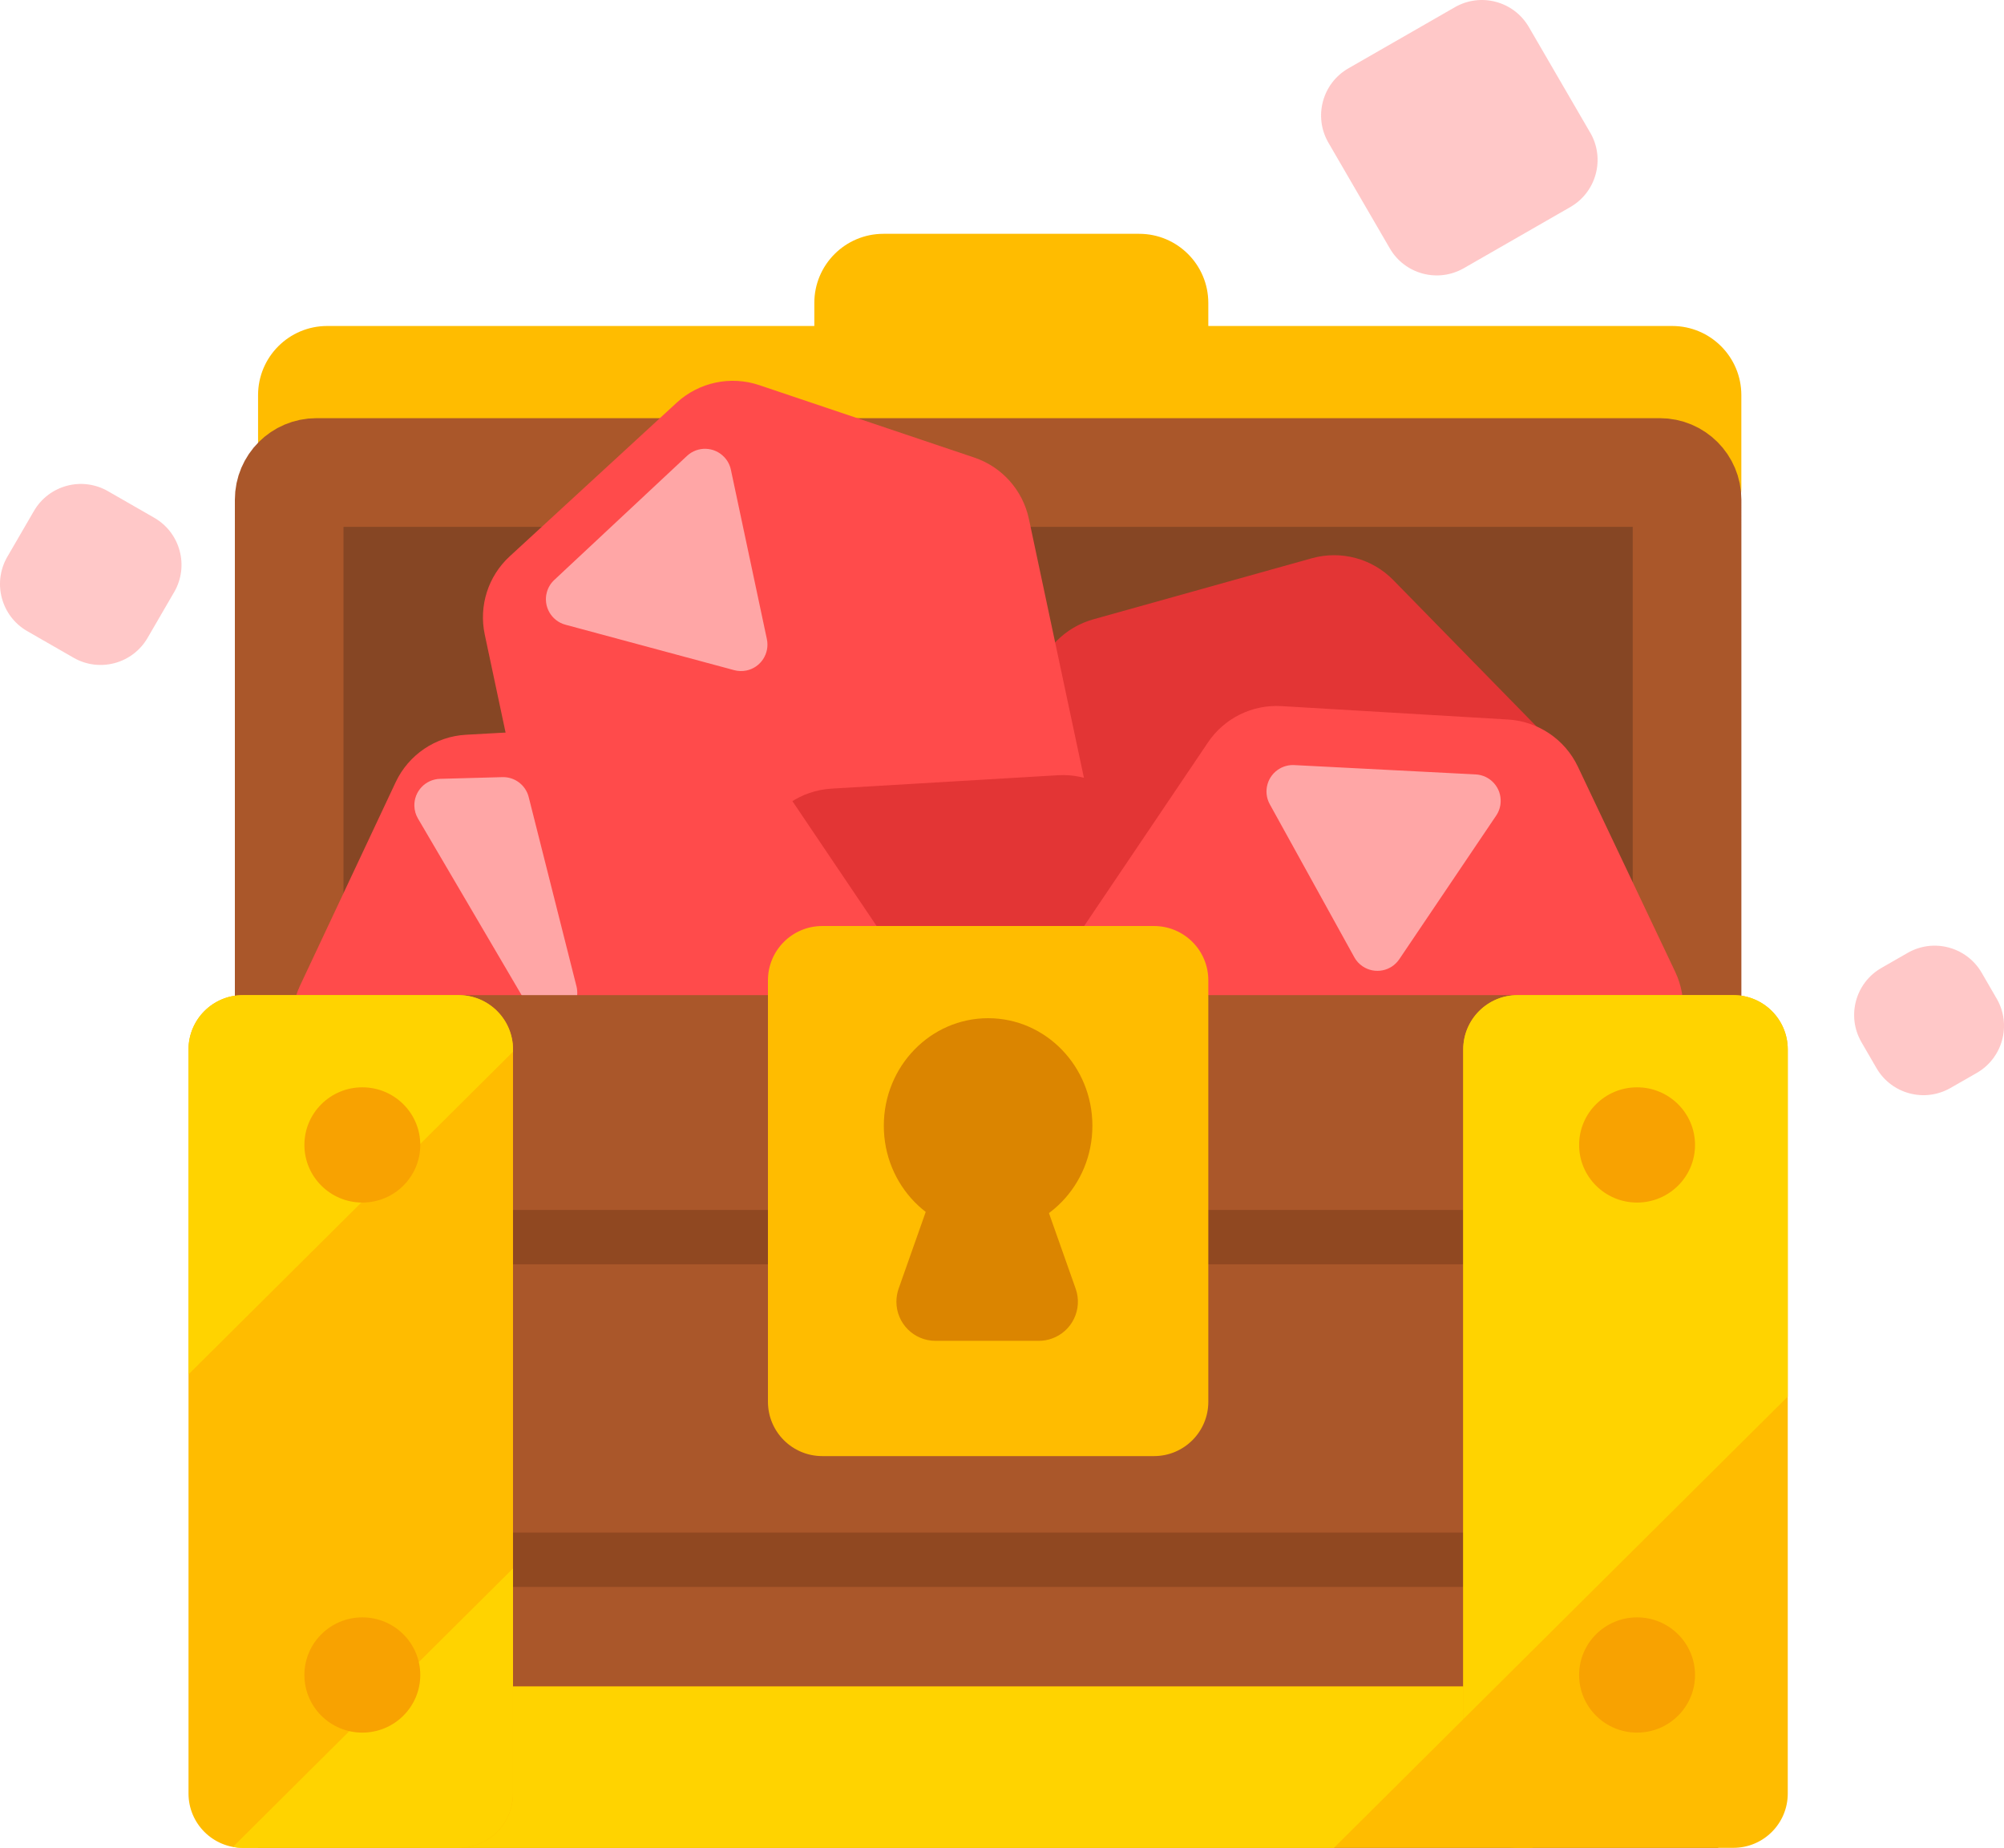 <?xml version="1.0" encoding="utf-8"?>
<!-- Generator: Adobe Illustrator 12.0.0, SVG Export Plug-In . SVG Version: 6.00 Build 51448)  -->
<!DOCTYPE svg PUBLIC "-//W3C//DTD SVG 1.1//EN" "http://www.w3.org/Graphics/SVG/1.1/DTD/svg11.dtd">
<svg  version="1.1" id="图层_1" xmlns="http://www.w3.org/2000/svg" xmlns:xlink="http://www.w3.org/1999/xlink" width="98.652" height="90.95"
	 viewBox="0 0 98.652 90.95" overflow="visible" enable-background="new 0 0 98.652 90.95" xml:space="preserve">
<g>
	<g transform="translate(12 16)">
		<path fill="#FFBC00" d="M31.491-4.492h12.588c1.879,0,3.403,1.524,3.403,3.404v4.535c0,1.88-1.524,3.404-3.403,3.404H31.491
			c-1.881,0-3.404-1.524-3.404-3.404v-4.535C28.086-2.968,29.61-4.492,31.491-4.492z"/>
		<path fill="#FFBC00" d="M4.107,0.045h66.211c1.882,0,3.404,1.524,3.404,3.404v4.535c0,1.88-1.522,3.404-3.404,3.404H4.107
			c-1.88,0-3.403-1.524-3.403-3.404V3.449C0.704,1.569,2.227,0.045,4.107,0.045z"/>
		<path fill="#864624" stroke="#AA572A" stroke-width="5.348" d="M3.574,7.256c-0.738,0-1.338,0.599-1.338,1.337V42.54
			c0,0.738,0.6,1.338,1.338,1.338h66.14c0.736,0,1.336-0.6,1.336-1.338V8.593c0-0.738-0.6-1.337-1.337-1.337H3.574z"/>
		<g>
			<path fill="#E33535" d="M41.817,14.484l10.761-3.007c1.434-0.4,2.971,0.012,4.011,1.075l7.814,7.984
				c1.009,1.029,1.396,2.515,1.024,3.906l-3.55,13.247c-0.373,1.392-1.453,2.481-2.84,2.869l-10.761,3.008
				c-1.434,0.399-2.971-0.012-4.011-1.073l-7.814-7.984c-1.008-1.029-1.396-2.514-1.024-3.906l3.55-13.247
				C39.35,15.964,40.43,14.873,41.817,14.484L41.817,14.484z"/>
		</g>
		<g>
			<path fill="#FF4B4B" d="M35.962,6.521L25.375,2.956c-1.409-0.474-2.965-0.144-4.061,0.863l-8.223,7.564
				c-1.061,0.976-1.527,2.438-1.228,3.847l2.851,13.415c0.3,1.41,1.321,2.557,2.687,3.016l10.588,3.565
				c1.409,0.476,2.966,0.144,4.061-0.863l8.223-7.565c1.062-0.976,1.527-2.438,1.228-3.847L38.649,9.537
				C38.348,8.128,37.329,6.981,35.962,6.521z"/>
			<path fill="#FFA6A6" d="M23.979,7.117l1.773,8.343c0.147,0.702-0.3,1.392-1.002,1.541c-0.201,0.042-0.409,0.037-0.607-0.016
				l-8.308-2.237c-0.693-0.187-1.104-0.901-0.916-1.594c0.063-0.233,0.189-0.444,0.367-0.609l6.533-6.106
				c0.524-0.49,1.348-0.462,1.838,0.063C23.819,6.673,23.93,6.887,23.979,7.117L23.979,7.117z"/>
		</g>
		<g>
			<path fill="#E33535" d="M40.085,22.156l-11.153,0.66c-1.485,0.088-2.804,0.978-3.44,2.322l-4.79,10.094
				c-0.618,1.302-0.503,2.832,0.302,4.024l7.67,11.371c0.806,1.193,2.181,1.873,3.619,1.789l11.153-0.66
				c1.484-0.088,2.805-0.979,3.441-2.321l4.79-10.095c0.617-1.301,0.501-2.831-0.304-4.024l-7.67-11.37
				C42.899,22.751,41.522,22.071,40.085,22.156L40.085,22.156z"/>
		</g>
		<g>
			<path fill="#FF4B4B" d="M51.083,18.754l11.151,0.66c1.484,0.088,2.804,0.977,3.441,2.32l4.79,10.095
				c0.617,1.303,0.502,2.832-0.304,4.026l-7.668,11.369c-0.808,1.194-2.183,1.875-3.621,1.791l-11.152-0.662
				c-1.484-0.088-2.803-0.978-3.441-2.319l-4.788-10.095c-0.618-1.301-0.504-2.832,0.303-4.026l7.67-11.37
				C48.268,19.349,49.645,18.668,51.083,18.754L51.083,18.754z"/>
			<path fill="#FFA6A6" d="M61.655,24.14l-4.771,7.071c-0.401,0.596-1.21,0.752-1.805,0.351c-0.171-0.115-0.313-0.269-0.41-0.448
				l-4.161-7.53c-0.347-0.629-0.118-1.42,0.511-1.767c0.212-0.116,0.452-0.172,0.693-0.16l8.93,0.459
				c0.718,0.037,1.27,0.648,1.231,1.365C61.862,23.716,61.787,23.944,61.655,24.14z"/>
		</g>
		<g>
			<path fill="#FF4B4B" d="M21.993,19.549L10.94,20.164c-1.496,0.083-2.824,0.98-3.462,2.335l-4.71,10.017
				c-0.61,1.3-0.494,2.824,0.31,4.015l7.68,11.386c0.803,1.189,2.172,1.869,3.604,1.789l11.053-0.615
				c1.496-0.082,2.824-0.979,3.462-2.334l4.71-10.018c0.61-1.299,0.494-2.824-0.31-4.014l-7.68-11.385
				C24.794,20.149,23.425,19.469,21.993,19.549z"/>
		</g>
		<path fill="#FFA6A6" d="M8.577,24.291L14,33.529c0.366,0.617,1.164,0.821,1.78,0.455c0.494-0.293,0.737-0.874,0.6-1.432
			l-2.354-9.323c-0.149-0.589-0.688-0.997-1.296-0.979l-3.069,0.084c-0.719,0.021-1.283,0.619-1.263,1.337
			C8.404,23.889,8.466,24.103,8.577,24.291z"/>
		<path opacity="0.301" fill="#FF4B4B" enable-background="new    " d="M-11.638,11.403l1.308-2.252
			c0.739-1.273,2.368-1.709,3.644-0.976l2.278,1.308c1.281,0.735,1.723,2.37,0.988,3.65c-0.002,0.004-0.004,0.008-0.008,0.012
			l-1.307,2.251c-0.739,1.273-2.367,1.71-3.644,0.977l-2.278-1.308c-1.281-0.735-1.723-2.37-0.988-3.65
			C-11.642,11.411-11.64,11.407-11.638,11.403z M66.283-9.47l-3.021-5.199c-0.739-1.271-2.366-1.708-3.642-0.976l-5.244,3.01
			c-1.279,0.735-1.723,2.37-0.986,3.65c0.002,0.003,0.004,0.007,0.006,0.011l3.021,5.199c0.737,1.272,2.367,1.708,3.643,0.976
			l5.243-3.01c1.28-0.736,1.723-2.37,0.987-3.651C66.287-9.463,66.285-9.467,66.283-9.47z M86.289,33.148l-0.736-1.271
			c-0.739-1.272-2.367-1.709-3.643-0.977l-1.291,0.74c-1.281,0.734-1.725,2.367-0.989,3.648c0.003,0.006,0.005,0.01,0.008,0.014
			l0.737,1.27c0.737,1.273,2.367,1.709,3.644,0.977l1.29-0.739c1.281-0.736,1.724-2.369,0.988-3.649
			C86.292,33.156,86.292,33.152,86.289,33.148z"/>
		<path fill="#AA572A" d="M0.704,32.98h71.879v41.97H0.704V32.98z"/>
		<path fill="none" stroke="#904821" stroke-width="2.674" stroke-linecap="square" d="M8.219,60.769h52.283"/>
		<g>
			<path fill="#FFBC00" d="M8.69,67.009h54.766v7.939H8.69V67.009z"/>
			<path fill="#FFD300" d="M11.633,67.009h50.02l-7.985,7.939H8.69v-5.015L11.633,67.009L11.633,67.009z"/>
		</g>
		<path fill="none" stroke="#904821" stroke-width="2.674" stroke-linecap="square" d="M8.219,44.89h52.283"/>
		<g transform="translate(10.268 50.49)">
			<path fill="#FFBC00" d="M-10.313-17.51H0.312c1.477,0,2.674,1.197,2.674,2.674v36.621c0,1.478-1.197,2.674-2.674,2.674h-10.625
				c-1.478,0-2.675-1.196-2.675-2.674v-36.621C-12.988-16.313-11.79-17.51-10.313-17.51z"/>
			<path fill="#FFD300" d="M2.985-14.725L-12.988,1.156v-15.992c0-1.477,1.197-2.674,2.675-2.674H0.312
				c1.477,0,2.674,1.197,2.674,2.674V-14.725z M2.985,10.708v11.077c0,1.478-1.197,2.674-2.674,2.674h-10.625
				c-0.164,0-0.327-0.016-0.488-0.045L2.985,10.708z"/>
		</g>
		<g transform="translate(73.02 50.49)">
			<path fill="#FFBC00" d="M-10.313-17.51H0.312c1.478,0,2.675,1.197,2.675,2.674v36.621c0,1.478-1.197,2.674-2.675,2.674h-10.625
				c-1.478,0-2.674-1.196-2.674-2.674v-36.621C-12.987-16.313-11.791-17.51-10.313-17.51z"/>
			<path fill="#FFD300" d="M2.985,2.251l-15.975,15.881v-32.968c0-1.477,1.197-2.674,2.675-2.674H0.312
				c1.478,0,2.675,1.197,2.675,2.674L2.985,2.251L2.985,2.251z"/>
		</g>
		<path fill="#FFBC00" d="M28.478,29.578h16.33c1.479,0,2.675,1.197,2.675,2.674v20.74c0,1.479-1.196,2.676-2.675,2.676h-16.33
			c-1.477,0-2.674-1.197-2.674-2.676V32.25C25.804,30.775,27.001,29.578,28.478,29.578z"/>
		<g transform="translate(44.496 51.625)">
			<ellipse fill="#DB8500" cx="-7.854" cy="-12.217" rx="5.134" ry="5.293"/>
			<path fill="#DB8500" d="M-5.271-9.085l1.728,4.891C-3.19-3.193-3.716-2.093-4.719-1.74C-4.925-1.667-5.142-1.63-5.36-1.63h-5.084
				c-1.063,0-1.925-0.861-1.924-1.925c0-0.219,0.037-0.435,0.108-0.641l1.727-4.89c0.513-1.453,2.105-2.217,3.559-1.703
				C-6.177-10.505-5.552-9.88-5.271-9.085L-5.271-9.085z"/>
		</g>
		<ellipse fill="#F8A201" cx="5.837" cy="40.353" rx="2.852" ry="2.836"/>
		<ellipse fill="#F8A201" cx="5.837" cy="66.442" rx="2.852" ry="2.836"/>
		<ellipse fill="#F8A201" cx="68.589" cy="66.442" rx="2.853" ry="2.836"/>
		<ellipse fill="#F8A201" cx="68.589" cy="40.353" rx="2.853" ry="2.836"/>
	</g>
</g>
</svg>

